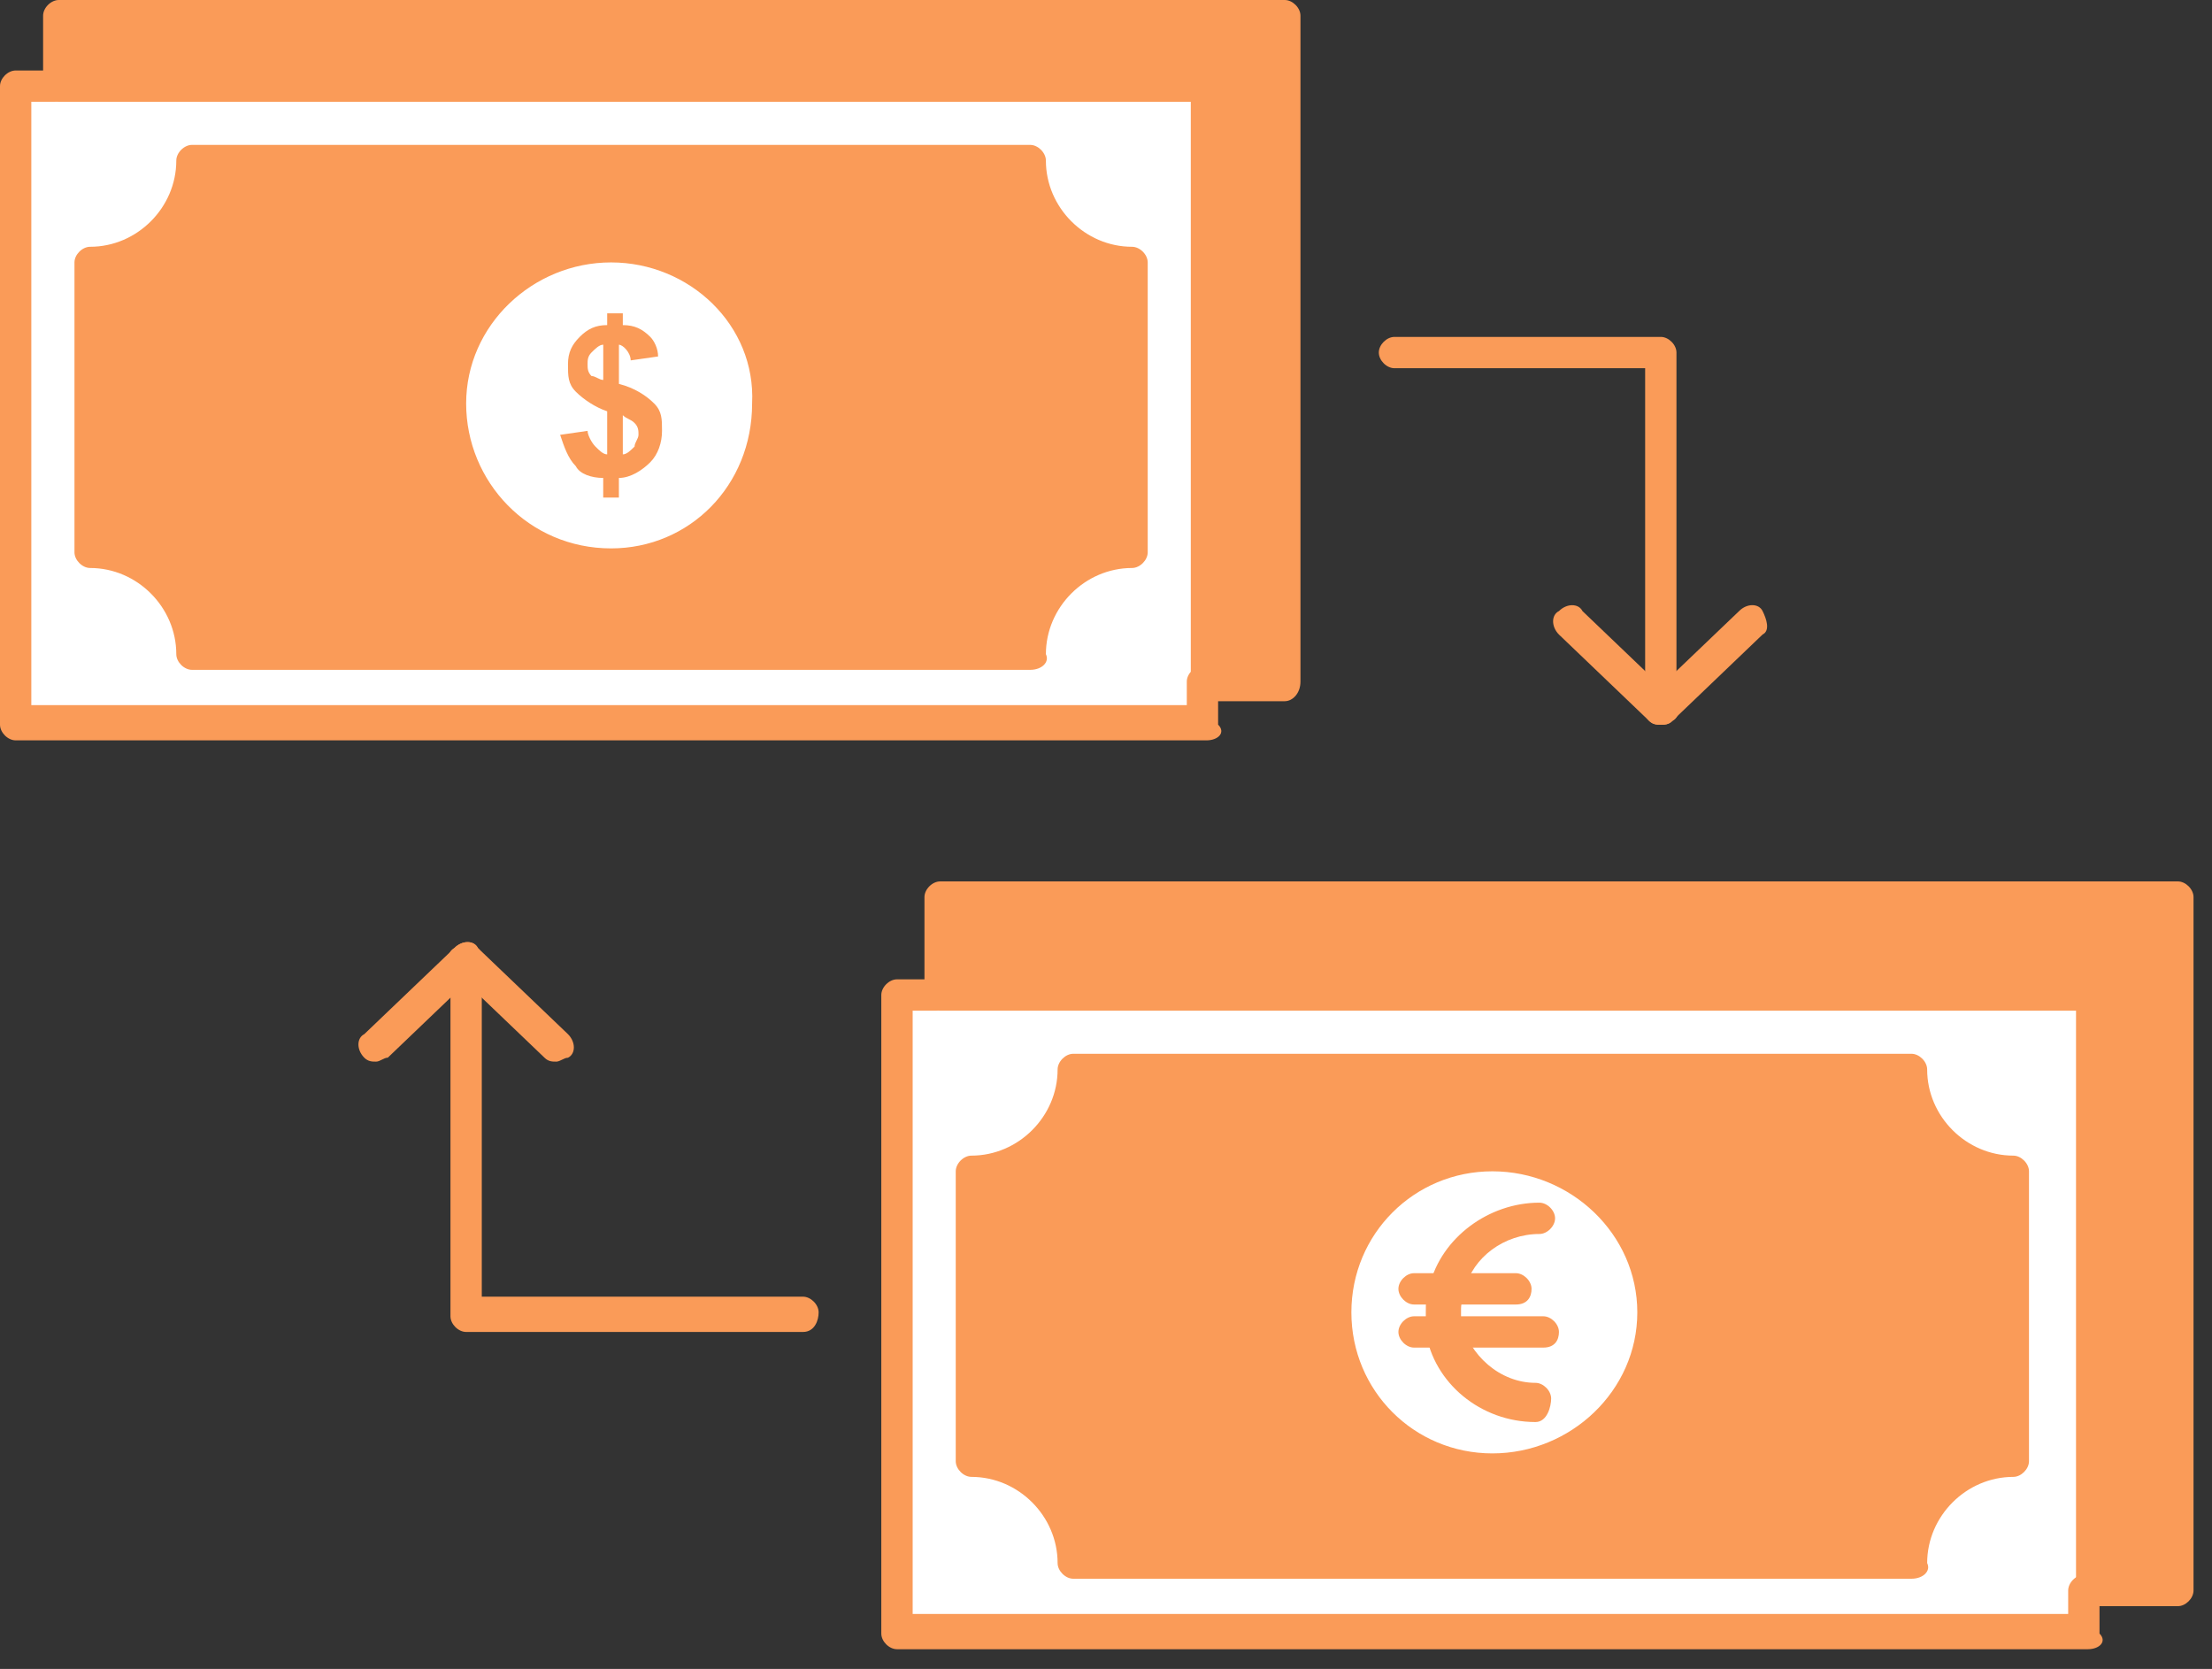 <?xml version="1.0" encoding="UTF-8"?> <svg xmlns="http://www.w3.org/2000/svg" width="57" height="43" viewBox="0 0 57 43" fill="none"><rect x="0" y="0" width="57" height="43" fill="#333333" stroke="none"/> <path d="M38.457 29.673C40.778 29.673 42.596 31.49 42.596 33.812C42.596 36.133 40.779 37.95 38.457 37.95C36.136 37.95 34.319 36.134 34.319 33.812C34.319 31.49 36.236 29.673 38.457 29.673Z" fill="white"></path> <path d="M15.747 6.256C18.068 6.256 19.886 8.073 19.886 10.395C19.886 12.717 18.069 14.534 15.747 14.534C13.425 14.534 11.608 12.717 11.608 10.395C11.608 8.174 13.526 6.256 15.747 6.256Z" fill="white"></path> <path d="M56.121 23.112V40.978H53.799V25.636H24.225V23.112H56.121Z" fill="#FA9B58"></path> <path d="M53.799 40.978V42.088H23.114V25.636H24.124H53.799V40.978ZM51.982 37.546V30.077C50.468 30.077 49.358 28.865 49.358 27.452H27.657C27.657 28.967 26.446 30.077 25.033 30.077V37.546C26.547 37.546 27.657 38.757 27.657 40.17H49.257C49.256 38.757 50.468 37.546 51.982 37.546Z" fill="white"></path> <path d="M33.107 0.402V17.561H31.088V2.219H1.515V0.402H33.107Z" fill="#FA9B58"></path> <path d="M31.088 17.561V18.671H0.404V2.219H1.413H31.088V17.561ZM29.272 14.129V6.66C27.859 6.66 26.648 5.448 26.648 4.035H4.947C4.947 5.55 3.735 6.66 2.322 6.66V14.129C3.837 14.129 4.947 15.34 4.947 16.753H26.547C26.547 15.34 27.757 14.129 29.272 14.129Z" fill="white"></path> <path d="M51.982 30.077V37.546C50.468 37.546 49.358 38.757 49.358 40.17H27.657C27.657 38.656 26.446 37.546 25.033 37.546V30.077C26.547 30.077 27.657 28.865 27.657 27.452H49.257C49.256 28.865 50.468 30.077 51.982 30.077ZM42.595 33.812C42.595 31.491 40.778 29.673 38.456 29.673C36.135 29.673 34.318 31.49 34.318 33.812C34.318 36.133 36.134 37.95 38.456 37.95C40.778 37.949 42.595 36.133 42.595 33.812Z" fill="#FA9B58"></path> <path d="M29.272 6.66V14.129C27.859 14.129 26.648 15.34 26.648 16.753H4.947C4.947 15.239 3.735 14.129 2.322 14.129V6.66C3.837 6.66 4.947 5.448 4.947 4.035H26.547C26.547 5.55 27.757 6.66 29.272 6.66ZM19.885 10.395C19.885 8.074 18.068 6.256 15.746 6.256C13.424 6.256 11.607 8.073 11.607 10.395C11.607 12.717 13.424 14.534 15.746 14.534C18.068 14.534 19.885 12.716 19.885 10.395Z" fill="#FA9B58"></path> <path d="M49.256 40.675H27.656C27.454 40.675 27.253 40.473 27.253 40.272C27.253 39.06 26.243 38.051 25.032 38.051C24.83 38.051 24.628 37.849 24.628 37.647V30.178C24.628 29.976 24.83 29.774 25.032 29.774C26.243 29.774 27.253 28.765 27.253 27.554C27.253 27.352 27.454 27.15 27.656 27.15H49.256C49.458 27.15 49.66 27.352 49.66 27.554C49.66 28.765 50.669 29.774 51.881 29.774C52.082 29.774 52.284 29.976 52.284 30.178V37.647C52.284 37.849 52.082 38.051 51.881 38.051C50.669 38.051 49.66 39.06 49.66 40.272C49.761 40.473 49.56 40.675 49.256 40.675ZM28.06 39.767H48.853C49.055 38.454 50.166 37.344 51.477 37.143V30.581C50.166 30.38 49.055 29.27 48.853 27.957H28.06C27.859 29.27 26.749 30.38 25.436 30.581V37.143C26.849 37.344 27.859 38.354 28.06 39.767Z" fill="#FA9B58"></path> <path d="M38.457 38.454C35.934 38.454 33.915 36.435 33.915 33.912C33.915 31.389 35.933 29.37 38.457 29.37C40.98 29.37 43.101 31.389 43.101 33.912C43.1 36.335 40.98 38.454 38.457 38.454ZM38.457 30.178C36.438 30.178 34.823 31.793 34.823 33.812C34.823 35.831 36.438 37.446 38.457 37.446C40.476 37.446 42.191 35.831 42.191 33.812C42.191 31.793 40.475 30.178 38.457 30.178Z" fill="#FA9B58"></path> <path d="M53.799 42.491H23.114C22.912 42.491 22.71 42.29 22.71 42.088V25.636C22.71 25.434 22.912 25.232 23.114 25.232H24.124C24.325 25.232 24.527 25.434 24.527 25.636C24.527 25.838 24.325 26.039 24.124 26.039H23.518V41.583H53.294V40.978C53.294 40.776 53.495 40.575 53.697 40.575C53.899 40.575 54.101 40.776 54.101 40.978V42.088C54.303 42.29 54.102 42.491 53.799 42.491Z" fill="#FA9B58"></path> <path d="M56.121 41.382H53.9C53.698 41.382 53.496 41.18 53.496 40.978V26.039H24.226C24.024 26.039 23.822 25.838 23.822 25.636V23.113C23.822 22.911 24.024 22.709 24.226 22.709H56.121C56.322 22.709 56.524 22.911 56.524 23.113V40.978C56.524 41.18 56.322 41.382 56.121 41.382ZM54.303 40.473H55.616V23.516H24.629V25.131H53.8C54.001 25.131 54.203 25.333 54.203 25.535V40.473H54.303Z" fill="#FA9B58"></path> <path d="M26.547 17.258H4.947C4.745 17.258 4.543 17.057 4.543 16.855C4.543 15.644 3.534 14.634 2.322 14.634C2.121 14.634 1.919 14.432 1.919 14.231V6.761C1.919 6.559 2.121 6.358 2.322 6.358C3.534 6.358 4.543 5.348 4.543 4.137C4.543 3.935 4.745 3.733 4.947 3.733H26.547C26.749 3.733 26.951 3.935 26.951 4.137C26.951 5.348 27.96 6.358 29.171 6.358C29.373 6.358 29.575 6.559 29.575 6.761V14.231C29.575 14.432 29.373 14.634 29.171 14.634C27.96 14.634 26.951 15.644 26.951 16.855C27.051 17.057 26.849 17.258 26.547 17.258ZM5.35 16.35H26.143C26.344 15.037 27.455 13.927 28.767 13.726V7.165C27.454 6.963 26.344 5.852 26.143 4.54H5.35C5.148 5.853 4.037 6.963 2.726 7.165V13.726C4.139 13.927 5.148 15.037 5.35 16.35Z" fill="#FA9B58"></path> <path d="M15.746 15.037C13.223 15.037 11.104 13.018 11.104 10.394C11.104 7.871 13.123 5.852 15.746 5.852C18.27 5.852 20.288 7.871 20.288 10.394C20.389 12.918 18.27 15.037 15.746 15.037ZM15.746 6.761C13.729 6.761 12.012 8.376 12.012 10.395C12.012 12.414 13.627 14.129 15.746 14.129C17.765 14.129 19.381 12.514 19.381 10.395C19.48 8.376 17.765 6.761 15.746 6.761Z" fill="#FA9B58"></path> <path d="M31.088 19.075H0.404C0.202 19.075 0 18.873 0 18.671V2.219C0 2.017 0.202 1.816 0.404 1.816H1.413C1.615 1.816 1.817 2.017 1.817 2.219C1.817 2.421 1.615 2.622 1.413 2.622H0.807V18.167H30.582V17.56C30.582 17.359 30.784 17.157 30.986 17.157C31.187 17.157 31.389 17.359 31.389 17.56V18.67C31.593 18.873 31.391 19.075 31.088 19.075Z" fill="#FA9B58"></path> <path d="M33.107 18.066H31.088C30.886 18.066 30.685 17.864 30.685 17.663V2.623H1.515C1.313 2.623 1.111 2.422 1.111 2.22V0.404C1.111 0.202 1.313 0 1.515 0H33.107C33.309 0 33.511 0.202 33.511 0.404V17.562C33.511 17.863 33.309 18.066 33.107 18.066ZM31.593 17.157H32.703V0.805H1.918V1.713H31.088C31.29 1.713 31.492 1.915 31.492 2.117L31.593 17.157Z" fill="#FA9B58"></path> <path d="M42.797 18.671C42.595 18.671 42.393 18.47 42.393 18.268V9.487H35.933C35.732 9.487 35.53 9.285 35.53 9.083C35.53 8.882 35.732 8.68 35.933 8.68H42.797C42.998 8.68 43.2 8.882 43.2 9.083V18.269C43.201 18.47 42.999 18.671 42.797 18.671Z" fill="#FA9B58"></path> <path d="M42.797 18.671C42.695 18.671 42.595 18.671 42.493 18.57L40.172 16.349C39.971 16.147 39.971 15.844 40.172 15.744C40.374 15.542 40.677 15.542 40.778 15.744L43.1 17.965C43.301 18.167 43.301 18.47 43.1 18.571C42.999 18.671 42.898 18.671 42.797 18.671Z" fill="#FA9B58"></path> <path d="M42.797 18.671C42.695 18.671 42.594 18.671 42.492 18.57C42.291 18.368 42.291 18.065 42.492 17.964L44.815 15.743C45.016 15.541 45.319 15.541 45.419 15.743C45.52 15.945 45.621 16.248 45.419 16.348L43.099 18.569C42.999 18.671 42.898 18.671 42.797 18.671Z" fill="#FA9B58"></path> <path d="M20.692 34.317H12.012C11.81 34.317 11.608 34.115 11.608 33.913V24.728C11.608 24.526 11.81 24.324 12.012 24.324C12.213 24.324 12.415 24.526 12.415 24.728V33.408H20.691C20.893 33.408 21.095 33.61 21.095 33.812C21.096 34.013 20.995 34.317 20.692 34.317Z" fill="#FA9B58"></path> <path d="M14.334 27.352C14.232 27.352 14.132 27.352 14.031 27.251L11.71 25.03C11.508 24.828 11.508 24.525 11.71 24.425C11.911 24.223 12.214 24.223 12.315 24.425L14.636 26.645C14.838 26.847 14.838 27.15 14.636 27.252C14.536 27.251 14.434 27.352 14.334 27.352Z" fill="#FA9B58"></path> <path d="M9.691 27.352C9.589 27.352 9.489 27.352 9.387 27.251C9.186 27.049 9.186 26.746 9.387 26.644L11.709 24.424C11.91 24.222 12.213 24.222 12.314 24.424C12.515 24.625 12.515 24.928 12.314 25.029L9.993 27.25C9.892 27.251 9.792 27.352 9.691 27.352Z" fill="#FA9B58"></path> <path d="M39.567 36.638C38.154 36.638 36.943 35.628 36.741 34.317C36.741 34.115 36.741 34.013 36.741 33.812C36.741 33.61 36.741 33.307 36.843 33.105C37.146 31.894 38.357 30.986 39.668 30.986C39.87 30.986 40.072 31.187 40.072 31.389C40.072 31.591 39.87 31.793 39.668 31.793C38.76 31.793 37.952 32.398 37.751 33.206C37.751 33.407 37.649 33.509 37.649 33.71C37.649 33.812 37.649 33.912 37.649 34.013C37.851 34.922 38.659 35.628 39.567 35.628C39.769 35.628 39.971 35.83 39.971 36.032C39.971 36.234 39.87 36.638 39.567 36.638Z" fill="#FA9B58"></path> <path d="M39.062 33.61H36.438C36.236 33.61 36.035 33.408 36.035 33.207C36.035 33.005 36.236 32.803 36.438 32.803H39.062C39.264 32.803 39.466 33.005 39.466 33.207C39.466 33.407 39.365 33.61 39.062 33.61Z" fill="#FA9B58"></path> <path d="M39.769 34.72H36.438C36.236 34.72 36.035 34.518 36.035 34.317C36.035 34.115 36.236 33.913 36.438 33.913H39.769C39.971 33.913 40.172 34.115 40.172 34.317C40.172 34.518 40.072 34.72 39.769 34.72Z" fill="#FA9B58"></path> <path d="M16.958 9.184L16.252 9.285C16.252 9.083 16.05 8.882 15.949 8.882V9.891C16.352 9.992 16.655 10.194 16.857 10.396C17.059 10.598 17.059 10.799 17.059 11.102C17.059 11.405 16.957 11.708 16.756 11.91C16.554 12.112 16.251 12.314 15.948 12.314V12.819H15.544V12.314C15.241 12.314 14.938 12.212 14.838 12.011C14.636 11.809 14.535 11.506 14.434 11.203L15.141 11.101C15.141 11.203 15.242 11.404 15.343 11.505C15.444 11.606 15.544 11.707 15.646 11.707V10.597C15.343 10.495 15.04 10.294 14.838 10.092C14.636 9.89 14.636 9.689 14.636 9.385C14.636 9.082 14.737 8.881 14.939 8.679C15.141 8.477 15.343 8.376 15.646 8.376V8.073H16.049V8.376C16.352 8.376 16.554 8.477 16.756 8.679C16.857 8.779 16.958 8.981 16.958 9.184ZM16.453 11.202C16.453 11.1 16.453 11 16.352 10.899C16.251 10.797 16.15 10.797 16.049 10.697V11.707C16.15 11.707 16.251 11.605 16.352 11.505C16.352 11.403 16.453 11.303 16.453 11.202ZM15.545 9.789V8.881C15.444 8.881 15.344 8.981 15.242 9.082C15.141 9.184 15.141 9.284 15.141 9.385C15.141 9.487 15.141 9.587 15.242 9.688C15.343 9.688 15.444 9.789 15.545 9.789Z" fill="#FA9B58"></path> </svg> 